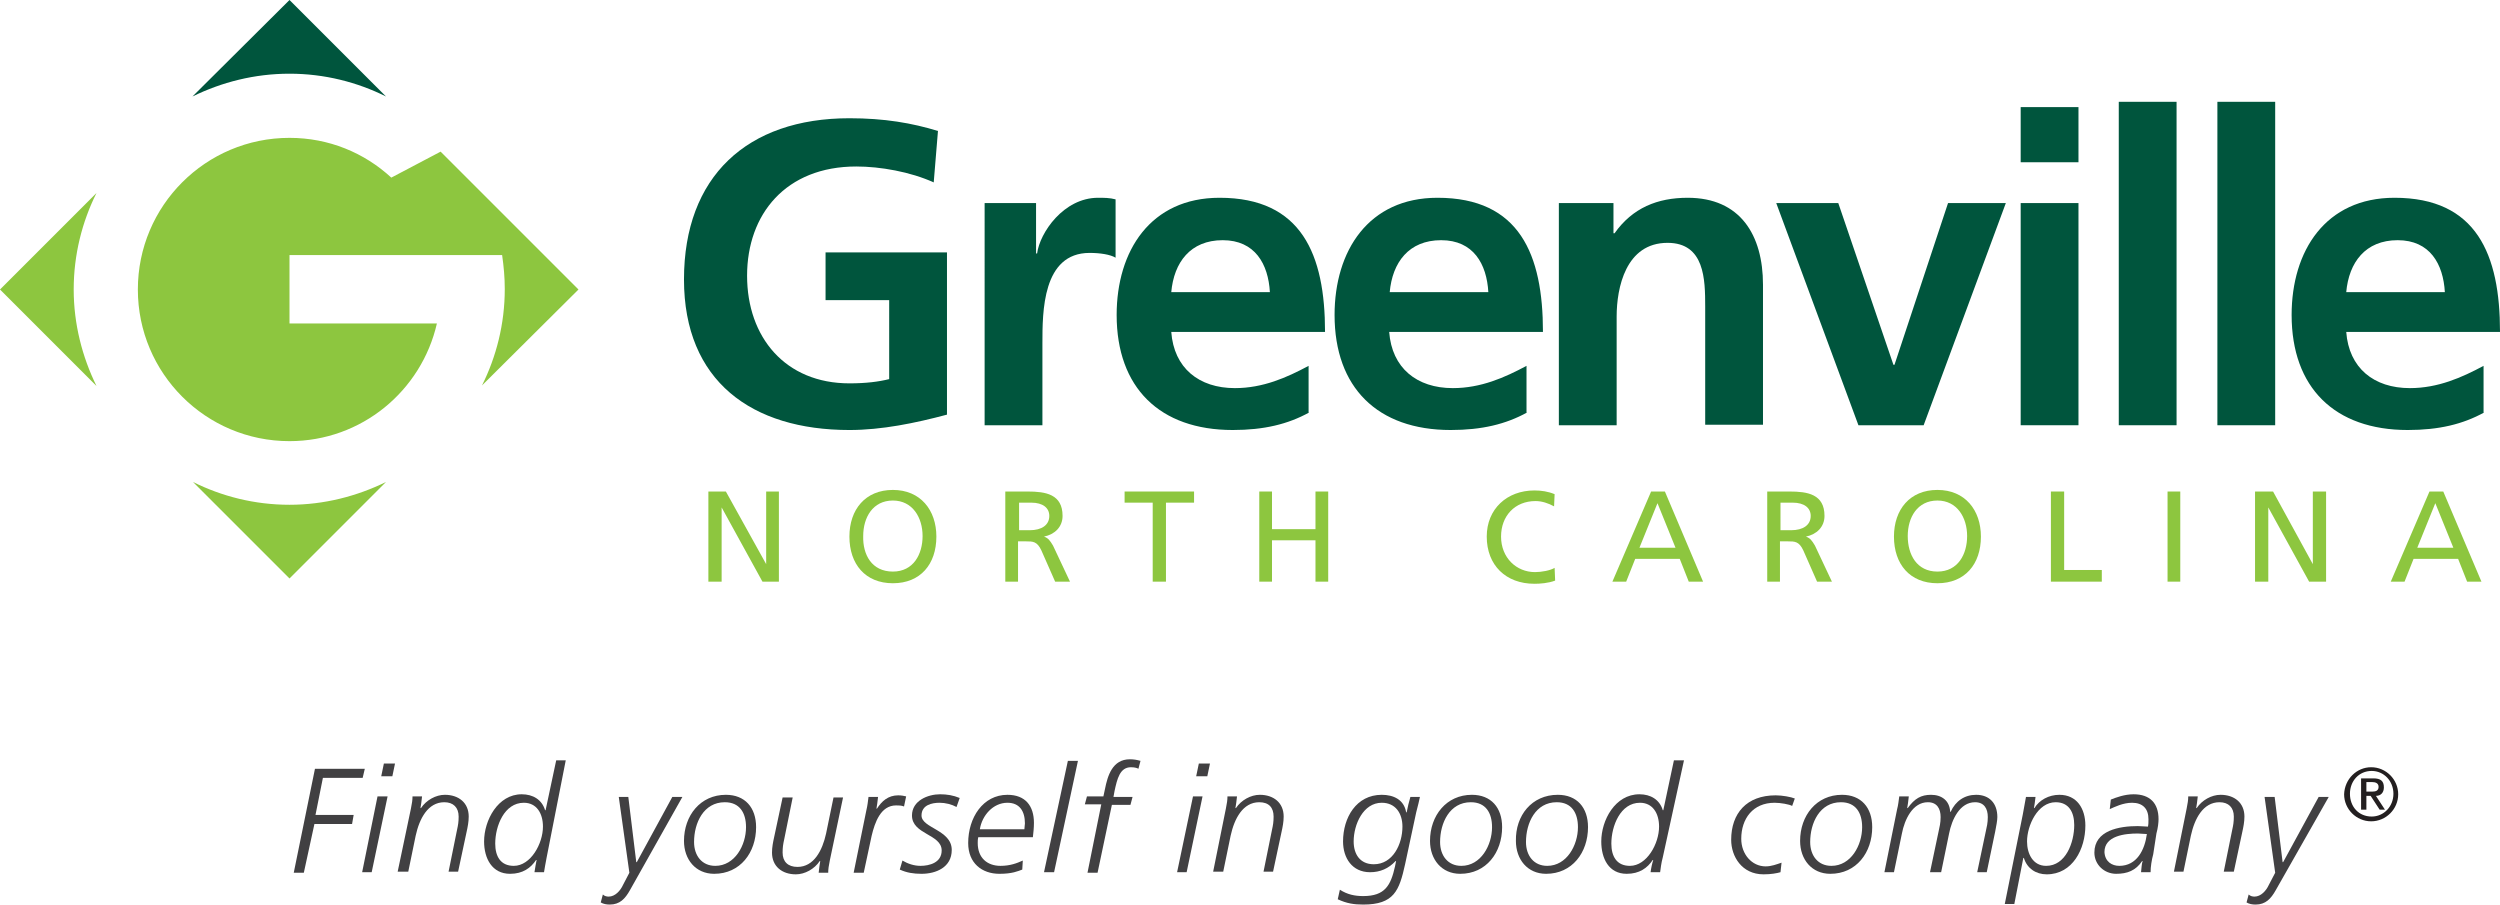 <?xml version="1.0" encoding="utf-8"?>
<!-- Generator: Adobe Illustrator 25.2.1, SVG Export Plug-In . SVG Version: 6.00 Build 0)  -->
<svg version="1.1" id="Layer_1" xmlns="http://www.w3.org/2000/svg" xmlns:xlink="http://www.w3.org/1999/xlink" x="0px" y="0px"
	 width="471.5px" height="170.6px" viewBox="0 0 471.5 170.6" style="enable-background:new 0 0 471.5 170.6;" xml:space="preserve"
	>
<style type="text/css">
	.st0{fill:#00553D;}
	.st1{fill:#8DC63F;}
	.st2{fill:#414042;}
	.st3{fill:#231F20;}
</style>
<g>
	<g>
		<path class="st0" d="M54.6,13.9c6.6,0,12.8,1.6,18.2,4.3L54.6,0L36.3,18.2C41.8,15.5,48,13.9,54.6,13.9"/>
		<g>
			<path class="st1" d="M54.6,95.2c-6.6,0-12.8-1.6-18.2-4.3l18.2,18.2l18.2-18.2C67.3,93.6,61.1,95.2,54.6,95.2"/>
			<path class="st1" d="M109.1,54.6l-26-26l-9.3,4.9C68.7,28.8,62,26,54.6,26C38.8,26,26,38.8,26,54.6c0,15.8,12.8,28.6,28.6,28.6
				c13.6,0,24.9-9.5,27.8-22.2H54.6V48.1h40.1c0.3,2.1,0.5,4.2,0.5,6.4c0,6.6-1.6,12.8-4.3,18.2L109.1,54.6z"/>
			<path class="st1" d="M13.9,54.6c0-6.6,1.6-12.8,4.3-18.2L0,54.6l18.2,18.2C15.5,67.3,13.9,61.1,13.9,54.6"/>
		</g>
		<g>
			<polygon class="st1" points="133.6,92.7 136.9,92.7 144.5,106.4 144.5,106.4 144.5,92.7 146.9,92.7 146.9,109.7 143.8,109.7 
				136.1,95.7 136.1,95.7 136.1,109.7 133.6,109.7 			"/>
			<path class="st1" d="M168.4,92.4c5.2,0,8.2,3.8,8.2,8.8c0,5.2-3,8.8-8.2,8.8c-5.2,0-8.2-3.6-8.2-8.8
				C160.2,96.1,163.2,92.4,168.4,92.4 M168.4,107.8c3.9,0,5.6-3.3,5.6-6.7c0-3.5-1.9-6.7-5.6-6.7c-3.8,0-5.6,3.2-5.6,6.7
				C162.7,104.6,164.4,107.8,168.4,107.8"/>
			<path class="st1" d="M189.6,92.7h4.2c3.4,0,6.6,0.5,6.6,4.6c0,2.1-1.5,3.5-3.5,3.9v0c0.8,0.3,1.1,0.7,1.7,1.7l3.2,6.8H199
				l-2.6-5.9c-0.8-1.7-1.6-1.7-2.9-1.7h-1.5v7.6h-2.4V92.7z M192.1,100h2.1c2.3,0,3.7-1,3.7-2.7c0-1.5-1.2-2.5-3.4-2.5h-2.3V100z"/>
			<polygon class="st1" points="217.4,94.8 212.1,94.8 212.1,92.7 225.2,92.7 225.2,94.8 219.9,94.8 219.9,109.7 217.4,109.7 			"/>
			<polygon class="st1" points="237.5,92.7 239.9,92.7 239.9,99.8 248.1,99.8 248.1,92.7 250.5,92.7 250.5,109.7 248.1,109.7 
				248.1,101.9 239.9,101.9 239.9,109.7 237.5,109.7 			"/>
			<path class="st1" d="M293.1,95.5c-1.1-0.6-2.3-1-3.5-1c-3.9,0-6.5,2.8-6.5,6.7c0,4,2.9,6.7,6.4,6.7c1.2,0,2.9-0.3,3.7-0.8
				l0.1,2.4c-1.3,0.5-2.9,0.6-3.9,0.6c-5.4,0-9-3.5-9-8.9c0-5.2,3.8-8.7,9-8.7c1.3,0,2.6,0.2,3.8,0.7L293.1,95.5z"/>
			<path class="st1" d="M311.4,92.7h2.6l7.2,17h-2.7l-1.7-4.3h-8.4l-1.7,4.3h-2.6L311.4,92.7z M312.6,94.9l-3.4,8.4h6.8L312.6,94.9z
				"/>
			<path class="st1" d="M333.3,92.7h4.2c3.4,0,6.6,0.5,6.6,4.6c0,2.1-1.5,3.5-3.5,3.9v0c0.8,0.3,1.1,0.7,1.7,1.7l3.2,6.8h-2.8
				l-2.6-5.9c-0.8-1.7-1.6-1.7-2.9-1.7h-1.5v7.6h-2.4V92.7z M335.7,100h2.1c2.3,0,3.7-1,3.7-2.7c0-1.5-1.2-2.5-3.4-2.5h-2.3V100z"/>
			<path class="st1" d="M365.4,92.4c5.2,0,8.2,3.8,8.2,8.8c0,5.2-3,8.8-8.2,8.8c-5.2,0-8.2-3.6-8.2-8.8
				C357.2,96.1,360.2,92.4,365.4,92.4 M365.4,107.8c3.9,0,5.6-3.3,5.6-6.7c0-3.5-1.9-6.7-5.6-6.7c-3.8,0-5.6,3.2-5.6,6.7
				C359.8,104.6,361.5,107.8,365.4,107.8"/>
			<polygon class="st1" points="386.8,92.7 389.3,92.7 389.3,107.5 396.4,107.5 396.4,109.7 386.8,109.7 			"/>
			<rect x="408.8" y="92.7" class="st1" width="2.4" height="17"/>
			<polygon class="st1" points="425.3,92.7 428.7,92.7 436.2,106.4 436.2,106.4 436.2,92.7 438.7,92.7 438.7,109.7 435.5,109.7 
				427.8,95.7 427.8,95.7 427.8,109.7 425.3,109.7 			"/>
			<path class="st1" d="M458.2,92.7h2.6l7.2,17h-2.7l-1.7-4.3h-8.4l-1.7,4.3h-2.6L458.2,92.7z M459.3,94.9l-3.4,8.4h6.8L459.3,94.9z
				"/>
		</g>
		<g>
			<path class="st0" d="M176.1,34.4c-4.4-2-10.1-3-14.6-3c-13.3,0-20.6,9-20.6,20.6c0,11.6,7.2,20.3,19.3,20.3
				c3.1,0,5.5-0.3,7.5-0.8V56.6h-12v-9h22.9v30.6c-6,1.6-12.3,2.9-18.4,2.9c-18.4,0-31.2-9.2-31.2-28.4c0-19.4,11.9-30.4,31.2-30.4
				c6.6,0,11.8,0.9,16.7,2.4L176.1,34.4z"/>
			<path class="st0" d="M185.7,38.3h9.7v9.5h0.2c0.5-3.9,5-10.5,11.5-10.5c1.1,0,2.2,0,3.3,0.3v11c-1-0.6-2.9-0.9-4.9-0.9
				c-8.9,0-8.9,11.1-8.9,17.1v15.4h-10.9V38.3z"/>
			<path class="st0" d="M246.9,77.8c-4,2.2-8.5,3.3-14.4,3.3c-13.8,0-21.9-8-21.9-21.7c0-12.1,6.4-22.1,19.4-22.1
				c15.5,0,19.9,10.7,19.9,25.3h-29c0.5,6.8,5.2,10.6,12,10.6c5.3,0,9.8-2,13.9-4.2V77.8z M239.5,55.1c-0.3-5.3-2.8-9.8-8.9-9.8
				c-6.1,0-9.2,4.2-9.7,9.8H239.5z"/>
			<path class="st0" d="M288,77.8c-4,2.2-8.5,3.3-14.4,3.3c-13.8,0-21.9-8-21.9-21.7c0-12.1,6.4-22.1,19.4-22.1
				c15.5,0,19.9,10.7,19.9,25.3h-29c0.5,6.8,5.2,10.6,12,10.6c5.3,0,9.8-2,13.9-4.2V77.8z M280.7,55.1c-0.3-5.3-2.8-9.8-8.9-9.8
				c-6.1,0-9.2,4.2-9.7,9.8H280.7z"/>
			<path class="st0" d="M294,38.3h10.3V44h0.2c3.4-4.8,8.1-6.7,13.8-6.7c9.9,0,14.2,7,14.2,16.4v26.4h-10.9V57.8
				c0-5.1-0.1-12-7.1-12c-7.9,0-9.6,8.5-9.6,13.9v20.5H294V38.3z"/>
			<polygon class="st0" points="335,38.3 346.7,38.3 357.1,68.8 357.3,68.8 367.4,38.3 378.3,38.3 362.8,80.2 350.5,80.2 			"/>
			<path class="st0" d="M381.1,20.2H392v10.4h-10.9V20.2z M381.1,38.3H392v41.9h-10.9V38.3z"/>
			<rect x="399.6" y="19.2" class="st0" width="10.9" height="61"/>
			<rect x="418.2" y="19.2" class="st0" width="10.9" height="61"/>
			<path class="st0" d="M468.5,77.8c-4,2.2-8.5,3.3-14.4,3.3c-13.8,0-21.9-8-21.9-21.7c0-12.1,6.4-22.1,19.4-22.1
				c15.5,0,19.9,10.7,19.9,25.3h-29c0.5,6.8,5.2,10.6,12,10.6c5.3,0,9.8-2,13.9-4.2V77.8z M461.1,55.1c-0.3-5.3-2.8-9.8-8.9-9.8
				c-6.1,0-9.2,4.2-9.7,9.8H461.1z"/>
		</g>
		<g>
			<path class="st2" d="M59.4,145h9.4l-0.4,1.7h-7.5l-1.4,7h7.2l-0.3,1.7h-7.1l-2,9.2h-1.9L59.4,145z"/>
			<path class="st2" d="M71.2,150.2h1.9l-3,14.3h-1.8L71.2,150.2z M74,146.4h-2.1l0.5-2.4h2.1L74,146.4z"/>
			<path class="st2" d="M77.5,152.5c0.2-1,0.3-1.6,0.3-2.3h1.8c-0.1,0.9-0.2,1.7-0.3,2.2h0.1c1-1.5,2.8-2.5,4.5-2.5
				c2.6,0,4.5,1.5,4.5,4.1c0,1-0.2,2-0.4,2.9l-1.6,7.5h-1.8l1.6-7.9c0.2-0.9,0.3-1.5,0.3-2.5c0-1.7-1-2.7-2.7-2.7
				c-3.1,0-4.7,3.1-5.4,6.3l-1.4,6.8H75L77.5,152.5z"/>
			<path class="st2" d="M103.1,161.7c-0.2,1.1-0.4,2.1-0.5,2.8h-1.8c0.1-0.8,0.3-1.7,0.4-2.3h-0.1c-1,1.5-2.5,2.6-4.9,2.6
				c-3.4,0-4.9-2.9-4.9-6.1c0-4,2.6-8.9,7.1-8.9c2.1,0,3.8,1,4.4,3h0.1l2-9.4h1.8L103.1,161.7z M96.9,163.3c3.2,0,5.5-4.2,5.5-7.4
				c0-2.5-1.2-4.5-3.6-4.5c-3.7,0-5.4,4.4-5.4,7.7C93.4,161.5,94.4,163.3,96.9,163.3z"/>
			<path class="st2" d="M118.8,167.9c-0.9,1.6-1.9,2.7-3.8,2.7c-0.6,0-1.2-0.1-1.7-0.4l0.4-1.5c0.3,0.3,0.7,0.4,1.1,0.4
				c1.2,0,2.2-1.1,2.7-2.2l1.2-2.3l-2-14.3h1.8l1.5,12.3h0.1l6.7-12.3h1.9L118.8,167.9z"/>
			<path class="st2" d="M136.9,149.9c3.6,0,5.7,2.4,5.7,6.1c0,4.8-3,8.8-7.9,8.8c-3.5,0-5.7-2.7-5.7-6.2
				C129,153.8,132.1,149.9,136.9,149.9z M134.9,163.3c3.7,0,5.8-3.9,5.8-7.3c0-2.7-1.2-4.7-4-4.7c-4,0-5.8,3.9-5.8,7.5
				C130.9,161.4,132.4,163.3,134.9,163.3z"/>
			<path class="st2" d="M156.5,162.3c-0.2,1-0.3,1.6-0.3,2.3h-1.8c0.1-0.9,0.2-1.7,0.3-2.2h-0.1c-1,1.5-2.8,2.5-4.5,2.5
				c-2.6,0-4.5-1.5-4.5-4.1c0-1,0.2-2,0.4-2.9l1.6-7.5h1.9l-1.6,7.9c-0.2,0.9-0.3,1.5-0.3,2.5c0,1.7,1,2.7,2.8,2.7
				c3.1,0,4.7-3.1,5.4-6.3l1.4-6.8h1.8L156.5,162.3z"/>
			<path class="st2" d="M163.4,152.8c0.2-0.8,0.3-1.7,0.4-2.5h1.8c-0.1,0.9-0.2,1.7-0.3,2.2h0.1c0.9-1.4,2.1-2.5,4-2.5
				c0.6,0,1.1,0.1,1.5,0.2l-0.4,1.9c-0.5-0.2-1-0.2-1.5-0.2c-2.9,0-4,3.2-4.6,5.7l-1.5,7H161L163.4,152.8z"/>
			<path class="st2" d="M170.2,162.3c1,0.6,2.2,1,3.4,1c1.7,0,4-0.6,4-2.9c0-3.1-5.6-3-5.6-6.6c0-2.8,3-4,5.3-4
				c1.3,0,2.5,0.2,3.7,0.7l-0.6,1.7c-0.9-0.5-2.1-0.8-3.2-0.8c-1.4,0-3.4,0.4-3.4,2.4c0,2.4,5.7,2.7,5.7,6.5c0,3.3-3,4.5-5.7,4.5
				c-1.5,0-2.8-0.2-4.1-0.8L170.2,162.3z"/>
			<path class="st2" d="M184.5,157.9c-0.1,0.4-0.1,0.8-0.1,1.1c0,2.8,1.8,4.3,4.3,4.3c1.8,0,3.1-0.5,4.2-1l-0.1,1.7
				c-0.8,0.3-1.9,0.8-4.3,0.8c-3.3,0-5.9-2-5.9-5.8c0-4.8,2.8-9.1,7.4-9.1c3.4,0,5,2.1,5,5.3c0,0.9-0.1,1.8-0.2,2.7H184.5z
				 M193.2,156.4c0-0.4,0.1-0.8,0.1-1.1c0-2.3-1-3.9-3.3-3.9c-2.7,0-4.8,2.4-5.2,5H193.2z"/>
			<path class="st2" d="M201.4,143.5h1.9l-4.5,21h-1.9L201.4,143.5z"/>
			<path class="st2" d="M207.7,151.7h-3.1l0.4-1.5h3.1l0.3-1.4c0.5-2.5,1.4-5.6,4.7-5.6c0.7,0,1.3,0.1,2,0.3l-0.4,1.5
				c-0.1-0.1-0.6-0.3-1.4-0.3c-2.1,0-2.6,2.2-3.1,4.5l-0.2,1.1h3.6l-0.4,1.5h-3.5l-2.7,12.8h-1.9L207.7,151.7z"/>
			<path class="st2" d="M225,150.2h1.8l-3,14.3h-1.8L225,150.2z M227.7,146.4h-2.1l0.5-2.4h2.1L227.7,146.4z"/>
			<path class="st2" d="M231.2,152.5c0.2-1,0.3-1.6,0.3-2.3h1.8c-0.1,0.9-0.2,1.7-0.3,2.2h0.1c1-1.5,2.8-2.5,4.5-2.5
				c2.6,0,4.5,1.5,4.5,4.1c0,1-0.2,2-0.4,2.9l-1.6,7.5h-1.8l1.6-7.9c0.2-0.9,0.3-1.5,0.3-2.5c0-1.7-0.9-2.7-2.7-2.7
				c-3.1,0-4.7,3.1-5.4,6.3l-1.4,6.8h-1.9L231.2,152.5z"/>
			<path class="st2" d="M252.7,167.8c1.4,0.9,2.8,1.2,4.4,1.2c4.1,0,5.2-2,6-5.6l0.2-1h-0.1c-1.3,1.4-2.9,2.1-4.8,2.1
				c-3.4,0-5.1-2.7-5.1-5.8c0-4.5,2.5-8.8,7.3-8.8c2.2,0,4.2,0.9,4.6,3.3h0.1c0.2-1,0.4-1.9,0.7-2.9h1.8c-0.1,0.6-0.4,1.7-0.7,2.9
				L265,163c-1.1,5-2.1,7.6-7.9,7.6c-1.7,0-3.1-0.2-4.8-1L252.7,167.8z M259.1,163c3.6,0,5.4-3.8,5.4-7.1c0-2.5-1.3-4.5-3.9-4.5
				c-3.5,0-5.3,4.1-5.3,7.3C255.3,161.1,256.5,163,259.1,163z"/>
			<path class="st2" d="M277.6,149.9c3.6,0,5.7,2.4,5.7,6.1c0,4.8-3,8.8-7.9,8.8c-3.5,0-5.7-2.7-5.7-6.2
				C269.7,153.8,272.8,149.9,277.6,149.9z M275.6,163.3c3.7,0,5.8-3.9,5.8-7.3c0-2.7-1.2-4.7-4-4.7c-4,0-5.8,3.9-5.8,7.5
				C271.6,161.4,273.1,163.3,275.6,163.3z"/>
			<path class="st2" d="M293.8,149.9c3.6,0,5.7,2.4,5.7,6.1c0,4.8-3,8.8-7.9,8.8c-3.5,0-5.7-2.7-5.7-6.2
				C285.8,153.8,288.9,149.9,293.8,149.9z M291.8,163.3c3.7,0,5.8-3.9,5.8-7.3c0-2.7-1.2-4.7-4-4.7c-4,0-5.8,3.9-5.8,7.5
				C287.8,161.4,289.3,163.3,291.8,163.3z"/>
			<path class="st2" d="M313.6,161.7c-0.3,1.1-0.4,2.1-0.5,2.8h-1.8c0.1-0.8,0.3-1.7,0.5-2.3h-0.1c-1,1.5-2.5,2.6-4.9,2.6
				c-3.4,0-4.8-2.9-4.8-6.1c0-4,2.6-8.9,7.2-8.9c2.1,0,3.8,1,4.4,3h0.1l2-9.4h1.9L313.6,161.7z M307.4,163.3c3.2,0,5.5-4.2,5.5-7.4
				c0-2.5-1.2-4.5-3.6-4.5c-3.7,0-5.4,4.4-5.4,7.7C303.9,161.5,304.9,163.3,307.4,163.3z"/>
			<path class="st2" d="M338,152c-0.5-0.3-2.2-0.6-3.3-0.6c-4.1,0-6.3,3-6.3,6.8c0,2.9,2,5.2,4.6,5.2c1.1,0,2.1-0.4,3-0.7l-0.2,1.8
				c-0.7,0.2-1.8,0.4-3.2,0.4c-4.1,0-6.1-3.4-6.1-6.5c0-5,2.9-8.4,8.4-8.4c1.2,0,2.9,0.3,3.6,0.6L338,152z"/>
			<path class="st2" d="M347.4,149.9c3.6,0,5.7,2.4,5.7,6.1c0,4.8-3,8.8-7.9,8.8c-3.5,0-5.7-2.7-5.7-6.2
				C339.5,153.8,342.6,149.9,347.4,149.9z M345.4,163.3c3.7,0,5.8-3.9,5.8-7.3c0-2.7-1.2-4.7-4-4.7c-4,0-5.8,3.9-5.8,7.5
				C341.4,161.4,342.9,163.3,345.4,163.3z"/>
			<path class="st2" d="M357.8,152.6c0.2-0.7,0.3-1.7,0.4-2.4h1.8c-0.1,0.9-0.2,1.7-0.3,2.2h0.1c1.3-1.8,2.5-2.5,4.4-2.5
				c2,0,3.5,1.1,3.6,3.2h0.1c0.9-2,2.6-3.2,4.8-3.2c2.5,0,4,1.6,4,4.2c0,0.6-0.2,1.7-0.4,2.7l-1.6,7.7h-1.8l1.6-7.6
				c0.2-0.9,0.4-1.7,0.4-2.8c0-1.6-0.7-2.8-2.4-2.8c-2.9,0-4.4,3.3-4.9,5.9l-1.5,7.3H364l1.6-7.6c0.2-0.9,0.4-1.7,0.4-2.8
				c0-1.6-0.7-2.8-2.4-2.8c-2.9,0-4.4,3.3-4.9,5.9l-1.5,7.3h-1.8L357.8,152.6z"/>
			<path class="st2" d="M381.5,153.6c0.2-1.1,0.4-2.3,0.6-3.3h1.8c-0.1,0.9-0.2,1.6-0.3,2.1h0.1c0.9-1.5,2.7-2.5,4.7-2.5
				c3.3,0,4.9,2.6,4.9,5.8c0,4.4-2.4,9.2-7.3,9.2c-2,0-3.7-1.1-4.3-3.1h-0.1l-1.7,8.7h-1.8L381.5,153.6z M385.9,163.3
				c3.7,0,5.3-4.4,5.3-7.7c0-2.4-1-4.3-3.5-4.3c-3.4,0-5.4,4.4-5.4,7.4C382.3,161,383.4,163.3,385.9,163.3z"/>
			<path class="st2" d="M406.1,161.1c-0.3,1.1-0.5,2.4-0.5,3.4h-1.8c0.1-0.8,0.1-1.5,0.3-2.1H404c-1.2,1.8-2.8,2.4-4.9,2.4
				c-2.2,0-4.1-1.7-4.1-4c0-4.2,4.7-5,8.2-5c0.7,0,1.4,0.1,1.9,0.1c0.1-0.4,0.1-0.8,0.1-1.4c0-2-1.1-3.1-3.1-3.1
				c-1.7,0-3.3,0.8-4.2,1.2l0.2-1.8c1-0.4,2.6-1,4.3-1c3.1,0,4.7,1.7,4.7,4.7c0,0.6-0.1,1.6-0.4,2.7L406.1,161.1z M399.7,163.3
				c3.3,0,4.8-3,5.2-6c-0.6,0-1.1-0.1-1.7-0.1c-2.4,0-6.3,0.4-6.3,3.5C397,162.5,398.3,163.3,399.7,163.3z"/>
			<path class="st2" d="M412.4,152.5c0.2-1,0.3-1.6,0.3-2.3h1.8c-0.1,0.9-0.2,1.7-0.3,2.2h0.1c1-1.5,2.8-2.5,4.5-2.5
				c2.6,0,4.5,1.5,4.5,4.1c0,1-0.2,2-0.4,2.9l-1.6,7.5h-1.9l1.6-7.9c0.2-0.9,0.3-1.5,0.3-2.5c0-1.7-1-2.7-2.7-2.7
				c-3.1,0-4.7,3.1-5.4,6.3l-1.4,6.8H410L412.4,152.5z"/>
			<path class="st2" d="M429.2,167.9c-0.9,1.6-1.9,2.7-3.8,2.7c-0.6,0-1.2-0.1-1.7-0.4l0.4-1.5c0.3,0.3,0.7,0.4,1.1,0.4
				c1.2,0,2.2-1.1,2.7-2.2l1.2-2.3l-2-14.3h1.9l1.5,12.3h0.1l6.7-12.3h1.9L429.2,167.9z"/>
		</g>
	</g>
	<g>
		<path class="st3" d="M447.2,144.7c2.8,0,5.1,2.3,5.1,5.1c0,2.8-2.3,5.1-5.1,5.1c-2.8,0-5.1-2.3-5.1-5.1
			C442.2,146.9,444.5,144.7,447.2,144.7z M447.3,154c2.3,0,4.1-1.9,4.1-4.3c0-2.4-1.8-4.3-4.1-4.3c-2.4,0-4.1,1.9-4.1,4.3
			C443.2,152.2,444.9,154,447.3,154z M445.3,146.8h2.3c1.4,0,2,0.5,2,1.7c0,1-0.6,1.6-1.5,1.6l1.7,2.6h-1l-1.7-2.6h-0.8v2.6h-1
			V146.8z M446.3,149.3h1.1c0.7,0,1.2-0.2,1.2-0.9c0-0.7-0.6-0.9-1.2-0.9h-1.1V149.3z"/>
	</g>
</g>
</svg>
